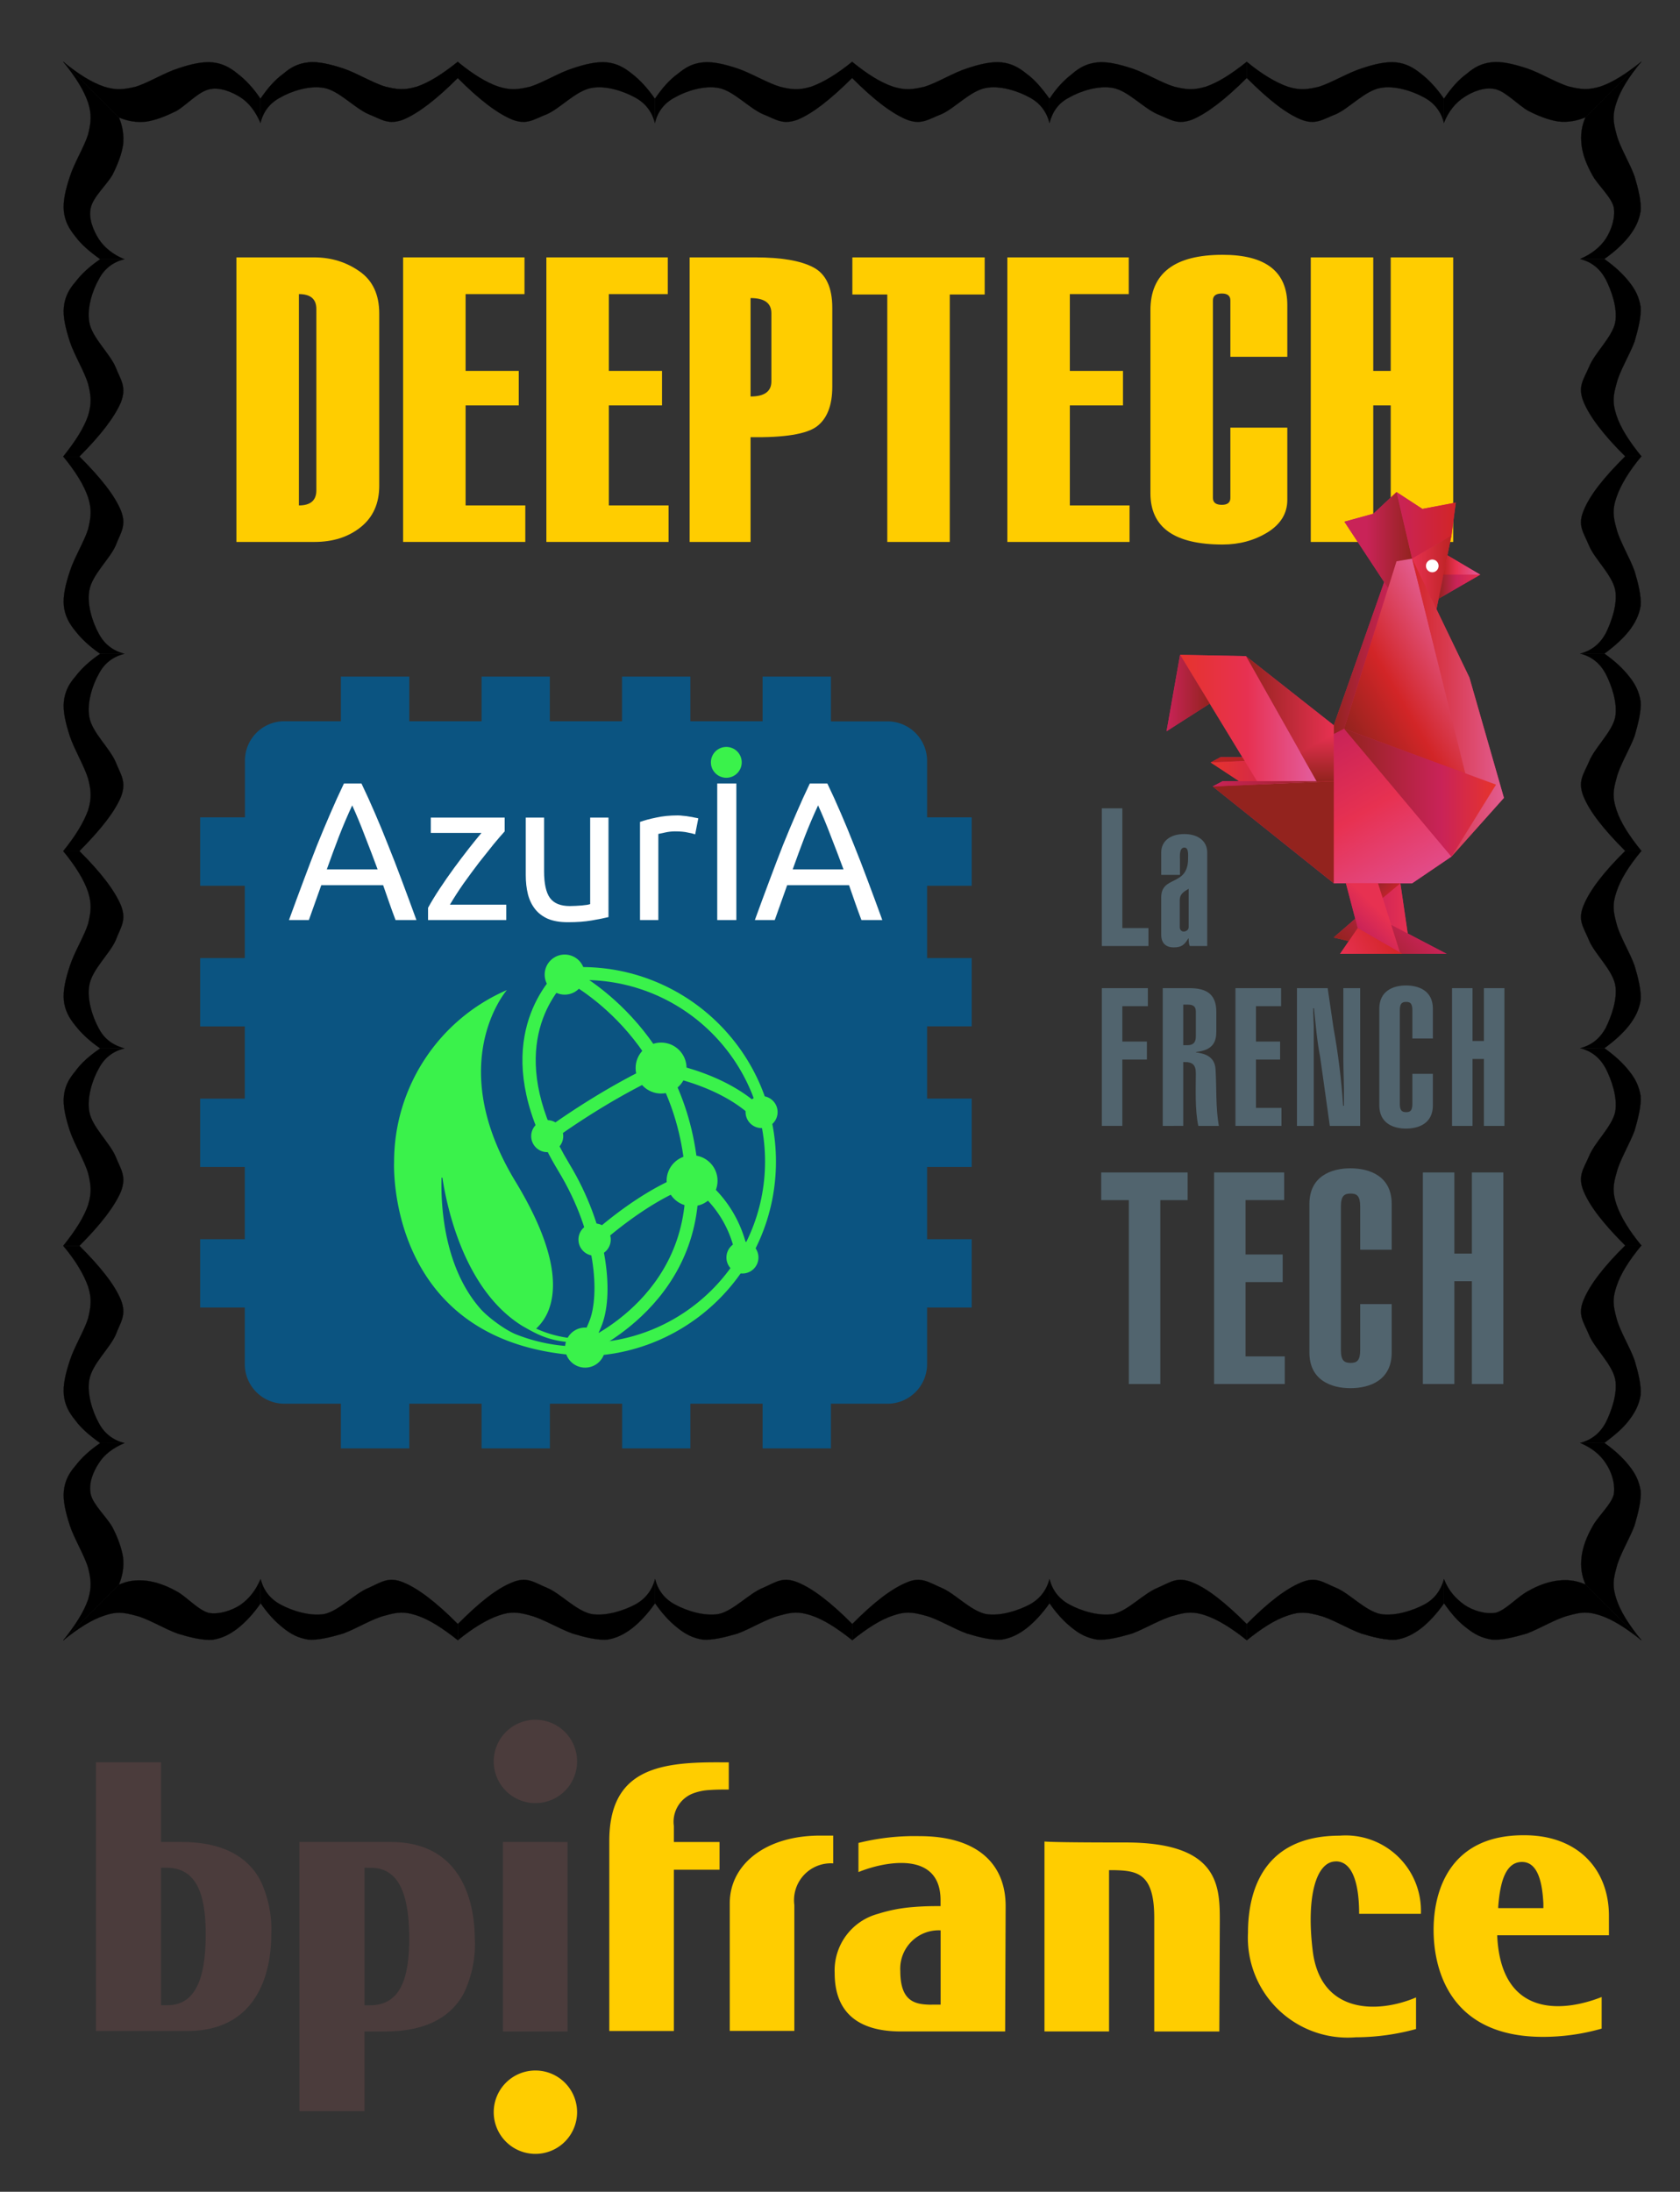 <svg:svg xmlns:i="http://ns.adobe.com/AdobeIllustrator/10.0/" xmlns:inkscape="http://www.inkscape.org/namespaces/inkscape" xmlns:sodipodi="http://sodipodi.sourceforge.net/DTD/sodipodi-0.dtd" xmlns:svg="http://www.w3.org/2000/svg" id="svg868" width="180.288" height="235.142" version="1.1" viewBox="0 0 180.288 235.142" inkscape:version="1.1 (c68e22c387, 2021-05-23)" sodipodi:docname="Logo DEEPTECH+FrenchTECH+AZURIA+BPI.svg"><svg:rect x="0" y="0" width="180.288" height="235.142" fill="#333333" stroke="none"/><sodipodi:namedview id="namedview870" bordercolor="#eeeeee" borderopacity="1" fit-margin-bottom="0" fit-margin-left="0" fit-margin-right="0" fit-margin-top="0" pagecolor="#505050" showgrid="false" inkscape:current-layer="g1870" inkscape:cx="77.778" inkscape:cy="79.58" inkscape:pagecheckerboard="0" inkscape:pageopacity="0" inkscape:pageshadow="0" inkscape:snap-global="false" inkscape:window-height="1003" inkscape:window-maximized="0" inkscape:window-width="1284" inkscape:window-x="52" inkscape:window-y="38" inkscape:zoom="1.665"/><svg:defs id="defs850"><svg:style id="style848">.a{fill:#4b3c3c}.b{fill:#ffcd00}.c{fill:none;stroke:#4b3c3c;stroke-miterlimit:10;stroke-width:1.589px}</svg:style><svg:clipPath id="clipPath76" clipPathUnits="userSpaceOnUse"><svg:path id="path78" d="m 137.129,247.929 7.022,-20.23 9.201,-3.618 -3.489,23.848 z"/></svg:clipPath><svg:linearGradient id="linearGradient84" x1="0" x2="1" y1="0" y2="0" gradientTransform="translate(137.13 236.004) scale(16.223)" gradientUnits="userSpaceOnUse" spreadMethod="pad"><svg:stop id="stop86" offset="0" stop-color="#c92358" stop-opacity="1"/><svg:stop id="stop88" offset="1" stop-color="#e73151" stop-opacity="1"/></svg:linearGradient><svg:clipPath id="clipPath96" clipPathUnits="userSpaceOnUse"><svg:path id="path98" d="m 143.516,376.573 -21.785,-61.879 v -7.568 l 4.346,6.101 20.039,63.99 z"/></svg:clipPath><svg:linearGradient id="linearGradient104" x1="0" x2="1" y1="0" y2="0" gradientTransform="rotate(180 73.058 171.086) scale(24.385)" gradientUnits="userSpaceOnUse" spreadMethod="pad"><svg:stop id="stop106" offset="0" stop-color="#c92358" stop-opacity="1"/><svg:stop id="stop108" offset="1" stop-color="#93231e" stop-opacity="1"/></svg:linearGradient><svg:linearGradient id="linearGradient124" x1="0" x2="1" y1="0" y2="0" gradientTransform="rotate(180 77.405 196.463) scale(28.604)" gradientUnits="userSpaceOnUse" spreadMethod="pad"><svg:stop id="stop126" offset="0" stop-color="#93231e" stop-opacity="1"/><svg:stop id="stop128" offset=".673" stop-color="#c92358" stop-opacity="1"/><svg:stop id="stop130" offset=".673" stop-color="#c92358" stop-opacity="1"/><svg:stop id="stop132" offset="1" stop-color="#c92358" stop-opacity="1"/></svg:linearGradient><svg:linearGradient id="linearGradient148" x1="0" x2="1" y1="0" y2="0" gradientTransform="rotate(180 57.208 150.052) scale(44.721)" gradientUnits="userSpaceOnUse" spreadMethod="pad"><svg:stop id="stop150" offset="0" stop-color="#93231e" stop-opacity="1"/><svg:stop id="stop152" offset="1" stop-color="#bc2222" stop-opacity="1"/></svg:linearGradient><svg:linearGradient id="linearGradient168" x1="0" x2="1" y1="0" y2="0" gradientTransform="rotate(180 60.897 141.5) scale(52.098)" gradientUnits="userSpaceOnUse" spreadMethod="pad"><svg:stop id="stop170" offset="0" stop-color="#93231e" stop-opacity="1"/><svg:stop id="stop172" offset=".356" stop-color="#c92358" stop-opacity="1"/><svg:stop id="stop174" offset=".356" stop-color="#c92358" stop-opacity="1"/><svg:stop id="stop176" offset=".991" stop-color="#e6332d" stop-opacity="1"/><svg:stop id="stop178" offset="1" stop-color="#e6332d" stop-opacity="1"/></svg:linearGradient><svg:linearGradient id="linearGradient194" x1="0" x2="1" y1="0" y2="0" gradientTransform="rotate(-150 134.875 149.868) scale(60.814)" gradientUnits="userSpaceOnUse" spreadMethod="pad"><svg:stop id="stop196" offset="0" stop-color="#e35d90" stop-opacity="1"/><svg:stop id="stop198" offset=".559" stop-color="#d22527" stop-opacity="1"/><svg:stop id="stop200" offset="1" stop-color="#93231e" stop-opacity="1"/></svg:linearGradient><svg:linearGradient id="linearGradient216" x1="0" x2="1" y1="0" y2="0" gradientTransform="rotate(179.981 60.865 158.256) scale(37.111)" gradientUnits="userSpaceOnUse" spreadMethod="pad"><svg:stop id="stop218" offset="0" stop-color="#e73151" stop-opacity="1"/><svg:stop id="stop220" offset="1" stop-color="#93231e" stop-opacity="1"/></svg:linearGradient><svg:linearGradient id="linearGradient236" x1="0" x2="1" y1="0" y2="0" gradientTransform="translate(56.784 316.478) scale(58.514)" gradientUnits="userSpaceOnUse" spreadMethod="pad"><svg:stop id="stop238" offset="0" stop-color="#e6332d" stop-opacity="1"/><svg:stop id="stop240" offset=".484" stop-color="#e73151" stop-opacity="1"/><svg:stop id="stop242" offset=".973" stop-color="#e35d9d" stop-opacity="1"/><svg:stop id="stop244" offset="1" stop-color="#e35d9d" stop-opacity="1"/></svg:linearGradient><svg:linearGradient id="linearGradient260" x1="0" x2="1" y1="0" y2="0" gradientTransform="rotate(180 34.662 164.154) scale(18.248)" gradientUnits="userSpaceOnUse" spreadMethod="pad"><svg:stop id="stop262" offset="0" stop-color="#93231e" stop-opacity="1"/><svg:stop id="stop264" offset="1" stop-color="#c92358" stop-opacity="1"/></svg:linearGradient><svg:linearGradient id="linearGradient280" x1="0" x2="1" y1="0" y2="0" gradientTransform="rotate(45 -187.498 269.023) scale(28.889)" gradientUnits="userSpaceOnUse" spreadMethod="pad"><svg:stop id="stop282" offset="0" stop-color="#93231e" stop-opacity="1"/><svg:stop id="stop284" offset="1" stop-color="#c92358" stop-opacity="1"/></svg:linearGradient><svg:linearGradient id="linearGradient300" x1="0" x2="1" y1="0" y2="0" gradientTransform="rotate(180 86.636 199.572) scale(25.047)" gradientUnits="userSpaceOnUse" spreadMethod="pad"><svg:stop id="stop302" offset="0" stop-color="#d22527" stop-opacity="1"/><svg:stop id="stop304" offset="1" stop-color="#c92358" stop-opacity="1"/><svg:stop id="stop306" offset="1" stop-color="#c92358" stop-opacity="1"/></svg:linearGradient><svg:linearGradient id="linearGradient322" x1="0" x2="1" y1="0" y2="0" gradientTransform="rotate(180 85.722 188.607) scale(16.635)" gradientUnits="userSpaceOnUse" spreadMethod="pad"><svg:stop id="stop324" offset="0" stop-color="#bc2322" stop-opacity="1"/><svg:stop id="stop326" offset="1" stop-color="#e73151" stop-opacity="1"/></svg:linearGradient><svg:linearGradient id="linearGradient342" x1="0" x2="1" y1="0" y2="0" gradientTransform="rotate(179.971 91.759 191.05) scale(15.648)" gradientUnits="userSpaceOnUse" spreadMethod="pad"><svg:stop id="stop344" offset="0" stop-color="#e35d9d" stop-opacity="1"/><svg:stop id="stop346" offset=".641" stop-color="#e73151" stop-opacity="1"/><svg:stop id="stop348" offset=".641" stop-color="#e73151" stop-opacity="1"/><svg:stop id="stop350" offset="1" stop-color="#bc2322" stop-opacity="1"/></svg:linearGradient><svg:linearGradient id="linearGradient366" x1="0" x2="1" y1="0" y2="0" gradientTransform="rotate(180 91.831 186.625) scale(17.641)" gradientUnits="userSpaceOnUse" spreadMethod="pad"><svg:stop id="stop368" offset="0" stop-color="#e73151" stop-opacity="1"/><svg:stop id="stop370" offset=".569" stop-color="#c92358" stop-opacity="1"/><svg:stop id="stop372" offset="1" stop-color="#93231e" stop-opacity="1"/><svg:stop id="stop374" offset="1" stop-color="#93231e" stop-opacity="1"/></svg:linearGradient><svg:linearGradient id="linearGradient390" x1="0" x2="1" y1="0" y2="0" gradientTransform="translate(121.799 269.503) scale(51.229)" gradientUnits="userSpaceOnUse" spreadMethod="pad"><svg:stop id="stop392" offset="0" stop-color="#93231e" stop-opacity="1"/><svg:stop id="stop394" offset=".356" stop-color="#c92358" stop-opacity="1"/><svg:stop id="stop396" offset=".356" stop-color="#c92358" stop-opacity="1"/><svg:stop id="stop398" offset=".991" stop-color="#e6332d" stop-opacity="1"/><svg:stop id="stop400" offset="1" stop-color="#e6332d" stop-opacity="1"/></svg:linearGradient><svg:linearGradient id="linearGradient416" x1="0" x2="1" y1="0" y2="0" gradientTransform="rotate(180 96.808 161.076) scale(38.805)" gradientUnits="userSpaceOnUse" spreadMethod="pad"><svg:stop id="stop418" offset="0" stop-color="#e35d91" stop-opacity="1"/><svg:stop id="stop420" offset="1" stop-color="#d22527" stop-opacity="1"/></svg:linearGradient><svg:linearGradient id="linearGradient436" x1="0" x2="1" y1="0" y2="0" gradientTransform="rotate(90 -88.162 202.916) scale(19.946)" gradientUnits="userSpaceOnUse" spreadMethod="pad"><svg:stop id="stop438" offset="0" stop-color="#93231e" stop-opacity="1"/><svg:stop id="stop440" offset="1" stop-color="#e73151" stop-opacity="1"/></svg:linearGradient><svg:linearGradient id="linearGradient456" x1="0" x2="1" y1="0" y2="0" gradientTransform="rotate(120 4.603 166.52) scale(71.18)" gradientUnits="userSpaceOnUse" spreadMethod="pad"><svg:stop id="stop458" offset="0" stop-color="#e24c89" stop-opacity="1"/><svg:stop id="stop460" offset=".509" stop-color="#e73151" stop-opacity="1"/><svg:stop id="stop462" offset=".509" stop-color="#e73151" stop-opacity="1"/><svg:stop id="stop464" offset="1" stop-color="#c92358" stop-opacity="1"/></svg:linearGradient><svg:linearGradient id="linearGradient480" x1="0" x2="1" y1="0" y2="0" gradientTransform="translate(126.075 286.224) scale(64.199)" gradientUnits="userSpaceOnUse" spreadMethod="pad"><svg:stop id="stop482" offset="0" stop-color="#93231e" stop-opacity="1"/><svg:stop id="stop484" offset=".642" stop-color="#c92358" stop-opacity="1"/><svg:stop id="stop486" offset=".642" stop-color="#c92358" stop-opacity="1"/><svg:stop id="stop488" offset=".991" stop-color="#e6332d" stop-opacity="1"/><svg:stop id="stop490" offset="1" stop-color="#e6332d" stop-opacity="1"/></svg:linearGradient><svg:linearGradient id="linearGradient506" x1="0" x2="1" y1="0" y2="0" gradientTransform="rotate(180 60.865 144.981) scale(51.161)" gradientUnits="userSpaceOnUse" spreadMethod="pad"><svg:stop id="stop508" offset="0" stop-color="#93231e" stop-opacity="1"/><svg:stop id="stop510" offset="1" stop-color="#c92358" stop-opacity="1"/></svg:linearGradient><svg:clipPath id="clipPath518" clipPathUnits="userSpaceOnUse"><svg:path id="path520" d="M 0,430.551 H 223.102 V 0 H 0 Z"/></svg:clipPath><svg:linearGradient id="linearGradient538" x1="0" x2="1" y1="0" y2="0" gradientTransform="rotate(45 -208.445 274.562) scale(19.486)" gradientUnits="userSpaceOnUse" spreadMethod="pad"><svg:stop id="stop540" offset="0" stop-color="#c92358" stop-opacity="1"/><svg:stop id="stop542" offset=".598" stop-color="#e73151" stop-opacity="1"/><svg:stop id="stop544" offset=".598" stop-color="#e73151" stop-opacity="1"/><svg:stop id="stop546" offset="1" stop-color="#e73151" stop-opacity="1"/></svg:linearGradient><svg:linearGradient id="linearGradient562" x1="0" x2="1" y1="0" y2="0" gradientTransform="scale(22.798 -22.798) rotate(-30 -14.823 -15.048)" gradientUnits="userSpaceOnUse" spreadMethod="pad"><svg:stop id="stop564" offset="0" stop-color="#e73151" stop-opacity="1"/><svg:stop id="stop566" offset="1" stop-color="#d22527" stop-opacity="1"/></svg:linearGradient><svg:clipPath id="clipPath574" clipPathUnits="userSpaceOnUse"><svg:path id="path576" d="M 0,430.551 H 223.102 V 0 H 0 Z"/></svg:clipPath><svg:clipPath id="clipPath582" clipPathUnits="userSpaceOnUse"><svg:path id="path584" d="m 140.429,247.93 h 9.435 v -6.197 h -9.435 z"/></svg:clipPath><svg:linearGradient id="linearGradient590" x1="0" x2="1" y1="0" y2="0" gradientTransform="rotate(135 22.584 152.586) scale(6.671)" gradientUnits="userSpaceOnUse" spreadMethod="pad"><svg:stop id="stop592" offset="0" stop-color="#bc2222" stop-opacity="1"/><svg:stop id="stop594" offset=".893" stop-color="#93231e" stop-opacity="1"/><svg:stop id="stop596" offset="1" stop-color="#93231e" stop-opacity="1"/></svg:linearGradient></svg:defs><script/><script/><svg:g id="g9575" transform="translate(-23.445 23.878)"><svg:g id="g1878" transform="translate(-83.454 127.43) scale(1.175)"><svg:path id="path854" stroke-width="1.586" d="m 212.988,41.186 c -1.819,0 -2.706,3.238 -2.129,8.072 0.665,5.855 5.899,5.855 9.448,4.348 v 2.884 a 21.01,21.01 0 0 1 -5.501,0.753 9.113,9.113 0 0 1 -9.848,-9.537 c 0,-3.726 1.331,-8.872 8.383,-8.872 a 6.872,6.872 0 0 1 7.408,7.138 h -5.639 c 0,-2.573 -0.533,-4.791 -2.129,-4.791 m 24.944,6.746 H 227.722 v 0.089 c 0.355,7.23 5.722,7.053 9.537,5.552 v 2.884 a 19.441,19.441 0 0 1 -5.368,0.753 c -8.694,0 -9.981,-6.432 -9.981,-9.759 0,-3.807 1.642,-8.694 8.295,-8.65 4.879,0 7.719,3.106 7.719,7.363 z m -5.988,-2.529 v -0.355 c -0.089,-1.775 -0.444,-3.807 -1.951,-3.807 -1.464,0 -1.996,1.731 -2.173,4.081 v 0.133 h 4.124 z m -49.158,11.312 h -9.541 c -3.504,0 -6.028,-1.42 -6.028,-5.323 a 5.35,5.35 0 0 1 3.948,-5.412 13.996,13.996 0 0 1 3.193,-0.62 c 1.02,-0.089 1.864,-0.089 2.44,-0.089 h 0.089 v -0.533 c 0,-4.081 -4.081,-3.637 -6.345,-2.973 a 11.332,11.332 0 0 0 -1.153,0.4 v -2.662 a 21.191,21.191 0 0 1 5.59,-0.62 c 5.101,0 7.852,2.395 7.852,6.388 z m -5.893,-2.446 v -6.786 h -0.089 a 3.502,3.502 0 0 0 -3.593,3.726 c 0,2.751 1.331,3.014 2.617,3.061 z" class="b"/><svg:path id="path856" stroke-width="1.586" d="m 142.811,39.412 v 17.3 h -5.899 V 39.412 Z" class="a"/><svg:path id="path858" stroke-width="1.586" d="m 167.075,41.365 a 3.366,3.366 0 0 0 -3.548,3.807 v 11.489 h -5.899 V 44.994 c 0,-3.504 3.238,-6.166 8.249,-6.166 h 1.198 z m -9.537,-9.227 v 2.484 c -0.577,0 -1.153,0 -1.731,0.044 a 4.929,4.929 0 0 0 -1.642,0.355 2.773,2.773 0 0 0 -1.642,2.928 v 1.464 h 4.17 v 2.529 h -4.17 V 56.669 H 146.626 V 39.323 c 0,-6.432 4.391,-7.186 9.759,-7.186 z m 44.802,24.574 h -5.944 V 46.331 c 0,-4.081 -1.553,-4.304 -3.726,-4.348 h -0.4 v 14.727 h -5.899 v -17.343 c 0.489,0.044 2.084,0.089 7.408,0.089 8.566,0 8.605,3.993 8.605,7.186 z" class="b"/><svg:path id="path860" stroke-width="1.586" d="m 139.877,35.864 a 3.807,3.807 0 1 1 3.807,-3.807 3.807,3.807 0 0 1 -3.807,3.807" class="a"/><svg:path id="path862" stroke-width="1.586" d="m 139.877,67.89 a 3.807,3.807 0 1 1 3.807,-3.807 3.807,3.807 0 0 1 -3.807,3.807" class="b"/><svg:path id="path864" stroke-width="1.586" d="M 99.74,56.712 V 32.137 h 5.944 v 7.275 h 1.864 c 4.124,0 6.166,1.597 7.186,3.46 a 10.412,10.412 0 0 1 1.02,5.013 c 0,2.751 -0.842,8.783 -7.674,8.783 h -8.339 z m 10.025,-8.872 c 0,-3.771 -0.887,-6.077 -3.593,-6.077 h -0.489 v 12.554 h 0.577 c 2.617,0 3.504,-2.529 3.504,-6.477 m 24.582,0.4 a 10.412,10.412 0 0 1 -1.02,5.013 c -1.02,1.864 -3.061,3.46 -7.186,3.46 h -1.872 v 7.275 h -5.944 V 39.412 h 8.339 c 6.83,0 7.674,6.077 7.674,8.828 M 124.27,41.763 v 12.56 h 0.489 c 2.706,0 3.593,-2.306 3.593,-6.077 0,-3.948 -0.887,-6.477 -3.504,-6.477 z" class="a"/></svg:g><svg:g id="g28074" transform="translate(-1.085 -.437)"><svg:g id="g1870" opacity="1" transform="translate(46.01 49.147) scale(.302)"><svg:path id="path1813" fill="#0b5481" d="M 274.17,74.31 V 50 H 258.31 V 29.91 a 14.06,14.06 0 0 0 -14.06,-14 H 224.14 V 0 H 199.86 V 15.86 H 174.2 V 0 H 149.91 V 15.86 H 124.25 V 0 H 100 V 15.86 H 74.31 V 0 H 50 V 15.86 H 29.91 a 14,14 0 0 0 -14,14.05 V 50 H 0 V 74.31 H 15.86 V 100 H 0 v 24.28 h 15.86 v 25.66 H 0 v 24.26 h 15.86 v 25.66 H 0 v 24.28 h 15.86 v 20.11 a 14.06,14.06 0 0 0 14.05,14.06 H 50 v 15.86 H 74.31 V 258.31 H 100 v 15.86 h 24.28 v -15.86 h 25.66 v 15.86 h 24.26 v -15.86 h 25.66 v 15.86 h 24.28 v -15.86 h 20.11 a 14.07,14.07 0 0 0 14.06,-14.06 v -20.11 h 15.86 V 199.86 H 258.31 V 174.2 h 15.86 v -24.29 h -15.86 v -25.66 h 15.86 V 100 H 258.31 V 74.31 Z"/><svg:g id="g1841" fill="#3af24b" transform="translate(10.949 18.824) scale(.92)"><svg:circle id="circle1815" cx="136.79" cy="238.64" r="7.74"/><svg:ellipse id="ellipse1817" cx="128.9" cy="94.61" rx="7.739" ry="7.74"/><svg:path id="path1819" d="m 135.37,241.91 v -5.06 c 39.029,0.466 70.917,-31.044 70.917,-70.075 0,-39.031 -31.888,-70.541 -70.917,-70.075 v -5.01 c 41.493,0 75.13,33.637 75.13,75.13 0,41.493 -33.637,75.13 -75.13,75.13 z"/><svg:path id="path1821" d="m 133.8,238.23 a 66.62,66.62 0 0 1 -23.44,-4.6 C 106,231.99 99.17,226.84 96.42,223.72 81.14,206.41 81.15,180.39 81.32,173.19 c 0,-0.24 0.36,-0.24 0.36,0 1.25,7.88 7.165,42.286 30.72,57 6.78,3.915 10.988,6.092 21.6,6.62 v -1.59 a 44.22,44.22 0 0 1 -16.12,-3.91 19.43,19.43 0 0 0 4.62,-6.67 c 3.9,-9.43 2.61,-25.06 -12.64,-50.18 -27.32,-45 -4.19,-72.84 -3.28,-73.89 C 80.11,112.047 62.987,138.15 63,167 c 0,0 -3.36,70.46 72.38,74.76 0,-1.563 -1.58,-2.547 -1.58,-3.53 z"/><svg:path id="path1823" d="m 137.29,240.89 -3.72,-3.42 c 1.44,-1.57 3.92,-6.47 5.09,-9.66 3.4,-9.3 3,-32.28 -12.23,-57.39 -26.37,-43.6 -8.59,-68.93 0.27,-77.79 0.894,0.894 2.626,2.636 3.57,3.58 -8,8 -24,31.05 0.49,71.59 14.41,23.84 17.27,49.11 12.64,61.76 -1.16,3.15 -3.9,8.93 -6.11,11.33 z"/><svg:path id="path1825" d="m 136.37,241.53 -1.88,-4.69 c 1.91,-0.77 46.65,-19.35 40.51,-70 -6.21,-51.11 -46.75,-70.42 -47.16,-70.61 L 130,91.69 c 0.43,0.2 43.5,20.6 50,74.59 6.63,54.51 -43.13,75.05 -43.63,75.25 z"/><svg:path id="path1827" d="m 123.69,159 -3,-4 c 0.21,-0.16 21.21,-15.85 44.42,-26.43 0.508,-0.321 0.847,-0.277 1.41,-0.2 1.13,0.17 27.65,4.21 41.74,21.21 l -3.89,3.23 c -11.63,-14 -33.63,-18.56 -37.86,-19.32 -22.46,10.31 -42.61,25.36 -42.82,25.51 z m 71.37,45.25 a 41.93,41.93 0 0 0 -17.34,-28 c -17.41,6.05 -35.36,22.63 -35.55,22.8 l -3.44,-3.7 c 0.8,-0.74 19.71,-18.22 38.54,-24.28 0.876,-0.424 1.15,-0.248 1.95,0.19 0.69,0.38 17.05,9.55 20.79,32.17 z"/><svg:circle id="circle1829" cx="166.13" cy="130.7" r="9.84"/><svg:circle id="circle1831" cx="178.1" cy="174.22" r="9.84"/><svg:circle id="circle1833" cx="204.947" cy="147.697" r="6.187"/><svg:circle id="circle1835" cx="197.55" cy="203.845" r="6.187"/><svg:circle id="circle1837" cx="140.45" cy="196.93" r="6.24"/><svg:circle id="circle1839" cx="122.147" cy="156.989" r="6.187"/></svg:g><svg:circle id="circle1843" cx="186.966" cy="30.466" r="5.48" fill="#3af24b"/><svg:g id="text1845" fill="#fff" aria-label="AzurIA" font-family="Ubuntu" font-size="70"><svg:path id="path1234" fill="#fff" d="m 69.43,86.486 q -1.19,-3.15 -2.24,-6.16 -1.05,-3.08 -2.17,-6.23 H 43.04 l -4.41,12.39 h -7.07 q 2.8,-7.7 5.25,-14.21 2.45,-6.58 4.76,-12.46 2.38,-5.88 4.69,-11.2 2.31,-5.39 4.83,-10.64 h 6.23 q 2.52,5.25 4.83,10.64 2.31,5.32 4.62,11.2 2.38,5.88 4.83,12.46 2.45,6.51 5.25,14.21 z m -6.37,-17.99 q -2.24,-6.09 -4.48,-11.76 -2.17,-5.74 -4.55,-10.99 -2.45,5.25 -4.69,10.99 -2.17,5.67 -4.34,11.76 z" font-family="Ubuntu" font-size="70"/><svg:path id="path1236" fill="#fff" d="m 108.21,54.986 q -1.47,1.61 -3.92,4.55 -2.38,2.94 -5.18,6.51 -2.73,3.57 -5.53,7.49 -2.73,3.92 -4.83,7.49 h 20.02 v 5.46 H 80.98 v -4.34 q 1.68,-3.08 4.13,-6.79 2.45,-3.71 5.11,-7.35 2.73,-3.71 5.25,-6.93 2.59,-3.29 4.48,-5.53 h -17.99 v -5.46 h 26.25 z" font-family="Ubuntu" font-size="70"/><svg:path id="path1238" fill="#fff" d="m 145.1,85.436 q -2.24,0.56 -5.95,1.19 -3.64,0.63 -8.47,0.63 -4.2,0 -7.07,-1.19 -2.87,-1.26 -4.62,-3.5 -1.75,-2.24 -2.52,-5.25 -0.77,-3.08 -0.77,-6.79 v -20.44 h 6.51 v 19.04 q 0,6.65 2.1,9.52 2.1,2.87 7.07,2.87 1.05,0 2.17,-0.07 1.12,-0.07 2.1,-0.14 0.98,-0.14 1.75,-0.21 0.84,-0.14 1.19,-0.28 v -30.73 h 6.51 z" font-family="Ubuntu" font-size="70"/><svg:path id="path1240" fill="#fff" d="m 169.74,49.316 q 0.84,0 1.89,0.14 1.12,0.07 2.17,0.28 1.05,0.14 1.89,0.35 0.91,0.14 1.33,0.28 l -1.12,5.67 q -0.77,-0.28 -2.59,-0.63 -1.75,-0.42 -4.55,-0.42 -1.82,0 -3.64,0.42 -1.75,0.35 -2.31,0.49 v 30.59 h -6.51 v -34.86 q 2.31,-0.84 5.74,-1.54 3.43,-0.77 7.7,-0.77 z" font-family="Ubuntu" font-size="70"/><svg:path id="path1242" fill="#fff" d="m 183.74,37.976 h 6.79 v 48.51 h -6.79 z" font-family="Ubuntu" font-size="70"/><svg:path id="path1244" fill="#fff" d="m 234.98,86.486 q -1.19,-3.15 -2.24,-6.16 -1.05,-3.08 -2.17,-6.23 h -21.98 l -4.41,12.39 h -7.07 q 2.8,-7.7 5.25,-14.21 2.45,-6.58 4.76,-12.46 2.38,-5.88 4.69,-11.2 2.31,-5.39 4.83,-10.64 h 6.23 q 2.52,5.25 4.83,10.64 2.31,5.32 4.62,11.2 2.38,5.88 4.83,12.46 2.45,6.51 5.25,14.21 z m -6.37,-17.99 q -2.24,-6.09 -4.48,-11.76 -2.17,-5.74 -4.55,-10.99 -2.45,5.25 -4.69,10.99 -2.17,5.67 -4.34,11.76 z" font-family="Ubuntu" font-size="70"/></svg:g></svg:g><svg:g id="text3422" fill="#ffcd00" stroke-width=".908" aria-label="DEEPTECH" font-size="43.599" letter-spacing="1.155" style="line-height:1.25"><svg:path style="-inkscape-font-specification:Haettenschweiler" id="path1227" stroke-width=".801" d="M 49.9,34.701 V 4.173 h 8.345 q 2.725,0 4.854,1.49 2.129,1.469 2.129,4.534 v 18.478 q 0,2.853 -2.001,4.449 Q 61.247,34.701 58.288,34.701 Z m 8.579,-5.535 V 9.708 q 0,-1.597 -1.873,-1.597 V 30.784 q 1.873,0 1.873,-1.618 z" font-family="Haettenschweiler"/><svg:path style="-inkscape-font-specification:Haettenschweiler" id="path1229" stroke-width=".801" d="M 80.902,34.701 H 67.788 V 4.173 H 80.816 V 8.112 H 74.494 V 16.35 h 5.705 v 3.704 h -5.705 v 10.729 h 6.408 z" font-family="Haettenschweiler"/><svg:path style="-inkscape-font-specification:Haettenschweiler" id="path1231" stroke-width=".801" d="M 96.277,34.701 H 83.164 V 4.173 H 96.192 V 8.112 H 89.869 V 16.35 h 5.705 v 3.704 h -5.705 v 10.729 h 6.408 z" font-family="Haettenschweiler"/><svg:path style="-inkscape-font-specification:Haettenschweiler" id="path1233" stroke-width=".801" d="M 105.075,23.461 V 34.701 H 98.539 V 4.173 h 7.047 q 4.194,0 6.216,1.064 2.044,1.064 2.044,4.343 v 8.473 q 0,3.002 -1.661,4.258 -1.661,1.235 -7.11,1.15 z m 2.235,-5.982 v -7.323 q 0,-1.618 -2.235,-1.618 V 19.096 q 2.235,0 2.235,-1.618 z" font-family="Haettenschweiler"/><svg:path style="-inkscape-font-specification:Haettenschweiler" id="path1235" stroke-width=".801" d="m 130.201,8.154 h -3.747 V 34.701 h -6.706 V 8.154 h -3.747 V 4.173 h 14.199 z" font-family="Haettenschweiler"/><svg:path style="-inkscape-font-specification:Haettenschweiler" id="path1237" stroke-width=".801" d="M 145.747,34.701 H 132.633 V 4.173 h 13.029 v 3.938 h -6.323 V 16.35 h 5.705 v 3.704 h -5.705 v 10.729 h 6.408 z" font-family="Haettenschweiler"/><svg:path style="-inkscape-font-specification:Haettenschweiler" id="path1239" stroke-width=".801" d="m 162.677,14.839 h -6.11 V 8.793 q 0,-0.745 -0.915,-0.745 -0.958,0 -0.958,0.745 v 21.182 q 0,0.745 0.958,0.745 0.915,0 0.915,-0.745 v -7.536 h 6.11 v 7.749 q 0,2.171 -2.129,3.491 -2.129,1.299 -4.811,1.299 -7.749,0 -7.749,-5.492 V 9.836 q 0,-5.94 7.749,-5.94 6.94,0 6.94,5.407 z" font-family="Haettenschweiler"/><svg:path style="-inkscape-font-specification:Haettenschweiler" id="path1241" stroke-width=".801" d="m 180.479,34.701 h -6.706 V 20.054 h -1.873 V 34.701 h -6.706 V 4.173 h 6.706 V 16.35 h 1.873 V 4.173 h 6.706 z" font-family="Haettenschweiler"/></svg:g><svg:g id="g10" transform="matrix(.254 0 0 -.254 136.745 134.301)" inkscape:label="French-tech"><svg:g id="g12" transform="translate(69.324 323.852)"><svg:path id="path14" fill="#c92358" fill-opacity="1" fill-rule="nonzero" stroke="none" d="m 0,0 -18.248,-11.69 5.706,32.29 27.836,-0.557 37.113,-29.201 21.291,60.479 -16.815,25.505 12.256,3.371 9.763,9.154 10.935,-7.125 14.112,2.67 -1.828,-13.918 -1.716,-8.344 13.932,-8.152 -17.64,-10.165 -0.911,-4.441 13.925,-28.893 14.58,-50.809 -22.17,-24.808 -16.634,-11.288 H 80.54 l 3.097,-21.185 16.426,-8.589 H 55.065 l 3.666,5.392 -6.393,1.477 9.122,7.956 -3.949,15.037 -5.104,-0.088 -51.162,40.918 4.187,2.229 6.946,-0.004 -12.007,7.918 4.181,2.227 h 9.232 z"/></svg:g><svg:g id="g1938"><svg:path id="path18" fill="#51646e" fill-opacity="1" fill-rule="nonzero" stroke="none" d="m 23.733,221.445 v 58.167 h 8.661 V 229.044 H 43.42 v -7.599 z"/><svg:g id="g28" transform="translate(60.413 245.629)"><svg:path id="path30" fill="#51646e" fill-opacity="1" fill-rule="nonzero" stroke="none" d="m 0,0 c -2.205,-1.311 -3.756,-2.286 -3.756,-4.741 v -11.763 c 0.161,-0.978 0.814,-1.635 1.88,-1.553 1.058,0.162 1.876,0.821 1.876,1.88 z M 7.845,-24.184 H 0.49 C 0,-23.206 0,-22.062 0,-20.993 h -0.165 c -1.632,-2.705 -2.859,-3.763 -6.129,-3.763 -3.425,0 -5.308,1.874 -5.308,5.394 v 15.684 c 0,9.478 11.36,4.493 11.36,16.419 0,1.393 0.324,4.66 -1.555,4.66 -2.285,0 -1.877,-3.764 -1.877,-5.392 v -6.13 h -7.928 v 9.396 c 0,4.821 3.759,7.838 9.726,7.838 5.964,0 9.721,-3.017 9.721,-7.838 z"/></svg:g><svg:g id="g32" transform="translate(23.733 145.477)"><svg:path id="path34" fill="#51646e" fill-opacity="1" fill-rule="nonzero" stroke="none" d="M 0,0 V 58.168 H 19.443 V 50.572 H 8.661 V 35.623 H 19.034 V 28.021 H 8.661 V 0 Z"/></svg:g><svg:g id="g36" transform="translate(58.125 179.551)"><svg:path id="path38" fill="#51646e" fill-opacity="1" fill-rule="nonzero" stroke="none" d="m 0,0 h 1.638 c 3.021,0 3.676,1.627 3.676,3.75 v 10.539 c 0,2.209 -1.31,2.859 -3.268,2.859 H 0 Z M -8.657,-34.074 V 24.094 H 2.778 c 6.945,0 11.192,-2.449 11.192,-9.967 V 5.875 c 0,-4.326 -1.227,-7.922 -8.577,-8.742 v -0.162 c 3.84,-0.489 7.924,-1.795 8.25,-7.106 0.493,-7.761 0,-15.927 1.39,-23.939 H 6.376 c -1.472,6.695 -1.062,15.439 -1.062,22.224 0,3.512 -1.31,4.899 -5.314,4.733 v -26.957 z"/></svg:g><svg:g id="g40" transform="translate(80.183 145.477)"><svg:path id="path42" fill="#51646e" fill-opacity="1" fill-rule="nonzero" stroke="none" d="M 0,0 V 58.168 H 19.283 V 50.572 H 8.664 V 35.623 H 18.871 V 28.021 H 8.664 V 7.6 H 19.442 V 0 Z"/></svg:g><svg:g id="g44" transform="translate(119.152 203.645)"><svg:path id="path46" fill="#51646e" fill-opacity="1" fill-rule="nonzero" stroke="none" d="M 0,0 2.452,-16.747 C 4.414,-27.534 5.8,-38.723 6.535,-49.672 h 0.329 v 3.107 c 0.082,5.637 -0.247,11.357 -0.247,16.992 V 0 h 7.108 V -58.168 H 0.898 l -4.081,29.084 c -1.385,7.191 -1.879,13.72 -2.614,20.591 h -0.326 c 0,-2.533 0.161,-5.064 0.242,-7.523 V -58.168 H -12.99 V 0 Z"/></svg:g><svg:g id="g48" transform="translate(154.934 182.405)"><svg:path id="path50" fill="#51646e" fill-opacity="1" fill-rule="nonzero" stroke="none" d="m 0,0 v 11.846 c 0,2.939 -0.897,3.597 -2.609,3.597 -1.801,0 -2.7,-0.658 -2.7,-3.597 v -39.377 c 0,-2.944 0.899,-3.594 2.7,-3.594 1.712,0 2.609,0.65 2.609,3.594 v 12.58 h 8.66 v -13.317 c 0,-7.597 -5.961,-9.802 -11.356,-9.802 -5.308,0 -11.273,2.205 -11.273,9.802 v 40.846 c 0,7.598 5.965,9.806 11.273,9.806 5.395,0 11.356,-2.208 11.356,-9.806 V 0 Z"/></svg:g><svg:g id="g52" transform="translate(171.681 145.477)"><svg:path id="path54" fill="#51646e" fill-opacity="1" fill-rule="nonzero" stroke="none" d="M 0,0 V 58.168 H 8.663 V 35.865 h 4.815 V 58.168 H 22.14 V 0 H 13.478 V 28.27 H 8.663 V 0 Z"/></svg:g><svg:g id="g56" transform="translate(59.982 125.805)"><svg:path id="path58" fill="#51646e" fill-opacity="1" fill-rule="nonzero" stroke="none" d="M 0,0 V -11.672 H -11.545 V -89.354 H -24.85 v 77.682 H -36.519 V 0 Z"/></svg:g><svg:g id="g60" transform="translate(71.15 36.451)"><svg:path id="path62" fill="#51646e" fill-opacity="1" fill-rule="nonzero" stroke="none" d="M 0,0 V 89.354 H 29.615 V 77.682 H 13.299 V 54.713 H 28.988 V 43.047 H 13.299 V 11.67 H 29.868 V 0 Z"/></svg:g><svg:g id="g64" transform="translate(132.89 93.174)"><svg:path id="path66" fill="#51646e" fill-opacity="1" fill-rule="nonzero" stroke="none" d="m 0,0 v 18.197 c 0,4.514 -1.382,5.52 -4.016,5.52 -2.762,0 -4.141,-1.006 -4.141,-5.52 v -60.49 c 0,-4.516 1.379,-5.518 4.141,-5.518 2.634,0 4.016,1.002 4.016,5.518 v 19.328 h 13.303 v -20.461 c 0,-11.666 -9.159,-15.056 -17.446,-15.056 -8.151,0 -17.315,3.39 -17.315,15.056 v 62.754 c 0,11.666 9.164,15.059 17.315,15.059 8.287,0 17.446,-3.393 17.446,-15.059 V 0 Z"/></svg:g><svg:g id="g68" transform="translate(159.363 36.451)"><svg:path id="path70" fill="#51646e" fill-opacity="1" fill-rule="nonzero" stroke="none" d="m 0,0 v 89.354 h 13.308 v -34.26 h 7.405 v 34.26 H 34.014 V 0 H 20.713 V 43.42 H 13.308 V 0 Z"/></svg:g></svg:g><svg:g id="g72"><svg:g id="g74" clip-path="url(#clipPath76)"><svg:g id="g80"><svg:g id="g82"><svg:path id="path90" fill="url(#linearGradient84)" stroke="none" d="m 137.129,247.929 7.022,-20.23 9.201,-3.618 -3.489,23.848 z"/></svg:g></svg:g></svg:g></svg:g><svg:g id="g92"><svg:g id="g94" clip-path="url(#clipPath96)"><svg:g id="g100"><svg:g id="g102"><svg:path id="path110" fill="url(#linearGradient104)" stroke="none" d="m 143.516,376.573 -21.785,-61.879 v -7.568 l 4.346,6.101 20.039,63.99 z"/></svg:g></svg:g></svg:g></svg:g><svg:g id="g112"><svg:g id="g114"><svg:g id="g120"><svg:g id="g122"><svg:path id="path134" fill="url(#linearGradient124)" stroke="none" d="m 138.463,404.049 -12.255,-3.372 18.479,-28.029 10.124,12.439 -6.501,28.115 z"/></svg:g></svg:g></svg:g></svg:g><svg:g id="g136"><svg:g id="g138"><svg:g id="g144"><svg:g id="g146"><svg:path id="path154" fill="url(#linearGradient148)" stroke="none" d="m 69.695,298.99 44.721,1.942 -40.54,0.285 z"/></svg:g></svg:g></svg:g></svg:g><svg:g id="g156"><svg:g id="g158"><svg:g id="g164"><svg:g id="g166"><svg:path id="path180" fill="url(#linearGradient168)" stroke="none" d="m 69.695,298.99 52.097,-34.209 -0.737,36.436 z"/></svg:g></svg:g></svg:g></svg:g><svg:g id="g182"><svg:g id="g184"><svg:g id="g190"><svg:g id="g192"><svg:path id="path202" fill="url(#linearGradient194)" stroke="none" d="m 148.226,383.95 -22.149,-70.723 51.53,-18.956 -22.796,90.816 z"/></svg:g></svg:g></svg:g></svg:g><svg:g id="g204"><svg:g id="g206"><svg:g id="g212"><svg:g id="g214"><svg:path id="path222" fill="url(#linearGradient216)" stroke="none" d="m 115.296,289.618 6.435,-0.489 v 25.565 l -37.112,29.201 z"/></svg:g></svg:g></svg:g></svg:g><svg:g id="g224"><svg:g id="g226"><svg:g id="g232"><svg:g id="g234"><svg:path id="path246" fill="url(#linearGradient236)" stroke="none" d="m 90.848,288.506 24.448,1.112 -30.677,54.277 -27.836,0.557 z"/></svg:g></svg:g></svg:g></svg:g><svg:g id="g248"><svg:g id="g250"><svg:g id="g256"><svg:g id="g258"><svg:path id="path266" fill="url(#linearGradient260)" stroke="none" d="m 51.076,312.161 18.248,11.691 -12.541,20.6 z"/></svg:g></svg:g></svg:g></svg:g><svg:g id="g268"><svg:g id="g270"><svg:g id="g276"><svg:g id="g278"><svg:path id="path286" fill="url(#linearGradient280)" stroke="none" d="m 121.663,225.024 28.2,-6.868 h 19.524 l -23.422,12.248 -15.181,2.576 z"/></svg:g></svg:g></svg:g></svg:g><svg:g id="g288"><svg:g id="g290"><svg:g id="g296"><svg:g id="g298"><svg:path id="path308" fill="url(#linearGradient300)" stroke="none" d="m 154.811,385.087 16.634,9.742 1.827,13.918 -14.111,-2.67 -10.935,7.125 z"/></svg:g></svg:g></svg:g></svg:g><svg:g id="g310"><svg:g id="g312"><svg:g id="g318"><svg:g id="g320"><svg:path id="path328" fill="url(#linearGradient322)" stroke="none" d="m 154.811,385.087 9.459,-25.489 7.175,35.231 z"/></svg:g></svg:g></svg:g></svg:g><svg:g id="g330"><svg:g id="g332"><svg:g id="g338"><svg:g id="g340"><svg:path id="path352" fill="url(#linearGradient342)" stroke="none" d="m 167.869,377.711 15.649,0.623 -13.789,8.152 z"/></svg:g></svg:g></svg:g></svg:g><svg:g id="g354"><svg:g id="g356"><svg:g id="g362"><svg:g id="g364"><svg:path id="path376" fill="url(#linearGradient366)" stroke="none" d="m 168.081,378.334 -2.06,-10.165 17.64,10.165 z"/></svg:g></svg:g></svg:g></svg:g><svg:g id="g378"><svg:g id="g380"><svg:g id="g386"><svg:g id="g388"><svg:path id="path402" fill="url(#linearGradient390)" stroke="none" d="m 70.569,288.848 51.223,-40.919 0.008,43.148 z"/></svg:g></svg:g></svg:g></svg:g><svg:g id="g404"><svg:g id="g406"><svg:g id="g412"><svg:g id="g414"><svg:path id="path422" fill="url(#linearGradient416)" stroke="none" d="m 178.465,289.618 -7.02,-30.4 22.169,24.808 -14.579,50.808 -24.224,50.253 z"/></svg:g></svg:g></svg:g></svg:g><svg:g id="g424"><svg:g id="g426"><svg:g id="g432"><svg:g id="g434"><svg:path id="path442" fill="url(#linearGradient436)" stroke="none" d="m 107.589,303.255 6.885,-12.178 h 7.445 l -0.256,19.946 z"/></svg:g></svg:g></svg:g></svg:g><svg:g id="g444"><svg:g id="g446"><svg:g id="g452"><svg:g id="g454"><svg:path id="path466" fill="url(#linearGradient456)" stroke="none" d="m 121.731,311.023 v -63.094 h 33.08 l 16.634,11.289 -45.368,54.009 z"/></svg:g></svg:g></svg:g></svg:g><svg:g id="g468"><svg:g id="g470"><svg:g id="g476"><svg:g id="g478"><svg:path id="path492" fill="url(#linearGradient480)" stroke="none" d="m 171.445,259.218 18.831,30.4 -64.199,23.609 z"/></svg:g></svg:g></svg:g></svg:g><svg:g id="g494"><svg:g id="g496"><svg:g id="g502"><svg:g id="g504"><svg:path id="path512" fill="url(#linearGradient506)" stroke="none" d="m 74.757,291.077 -4.188,-2.229 51.162,2.229 z"/></svg:g></svg:g></svg:g></svg:g><svg:g id="g514"><svg:g id="g516" clip-path="url(#clipPath518)"><svg:g id="g522" transform="translate(160.666 382.002)"><svg:path id="path524" fill="#fff" fill-opacity="1" fill-rule="nonzero" stroke="none" d="m 0,0 c 0,-1.491 1.199,-2.698 2.68,-2.698 1.473,0 2.661,1.207 2.661,2.698 0,1.49 -1.188,2.698 -2.661,2.698 C 1.199,2.698 0,1.49 0,0"/></svg:g></svg:g></svg:g><svg:g id="g526"><svg:g id="g528"><svg:g id="g534"><svg:g id="g536"><svg:path id="path548" fill="url(#linearGradient538)" stroke="none" d="m 126.835,248.018 5.004,-18.968 5.29,-3.476 12.734,-7.437 -9.434,29.881 z"/></svg:g></svg:g></svg:g></svg:g><svg:g id="g550"><svg:g id="g552"><svg:g id="g558"><svg:g id="g560"><svg:path id="path568" fill="url(#linearGradient562)" stroke="none" d="m 124.389,218.156 h 26.324 l -18.874,10.894 z"/></svg:g></svg:g></svg:g></svg:g><svg:g id="g570"><svg:g id="g572" clip-path="url(#clipPath574)"><svg:g id="g578"><svg:g id="g580"/><svg:g id="g598"><svg:g id="g600" clip-path="url(#clipPath582)" opacity=".8"><svg:g id="g602"><svg:g id="g604"><svg:g id="g606"><svg:g id="g608"><svg:path id="path610" fill="url(#linearGradient590)" stroke="none" d="m 149.864,247.93 h -9.435 l 1.964,-6.197 z"/></svg:g></svg:g></svg:g></svg:g></svg:g></svg:g></svg:g></svg:g></svg:g></svg:g></svg:g><svg:g id="g27200" transform="matrix(.473 0 0 .473 -54.47 -17.274)"><svg:path id="path27102" fill-rule="evenodd" stroke="#000" stroke-miterlimit="10" stroke-width=".036" d="m 223.82,13.911 c -1.116,-2.592 -2.628,-4.572 -4.536,-5.796 -1.98,-1.26 -4.788,-2.412 -7.164,-1.8 -2.412,0.576 -5.04,3.492 -7.308,4.86 -2.484,1.224 -4.644,2.088 -6.876,2.448 -2.268,0.252 -4.212,-0.108 -6.228,-0.936 l -12.636,-12.636 c 3.492,2.844 6.444,4.68 9.288,5.652 2.736,0.828 4.284,0.684 7.164,0 2.808,-0.864 6.516,-3.168 9.576,-4.14 2.88,-0.972 5.652,-1.62 7.92,-1.368 2.196,0.252 3.852,1.116 5.652,2.592 1.764,1.368 3.528,3.204 5.148,5.652 z" clip-rule="evenodd" i:knockout="Off"/><svg:path id="path27104" fill="none" stroke="#000" stroke-miterlimit="10" stroke-width=".036" d="m 268.603,0.051 c -3.564,2.844 -6.48,4.68 -9.288,5.652 -2.844,0.828 -4.356,0.684 -7.164,0 -2.88,-0.792 -6.624,-3.132 -9.576,-4.104 -2.988,-0.972 -5.724,-1.62 -7.92,-1.404 -2.268,0.252 -3.96,1.116 -5.652,2.592 -1.908,1.368 -3.492,3.204 -5.184,5.652" i:knockout="Off"/><svg:path id="path27106" fill-rule="evenodd" stroke="#000" stroke-miterlimit="10" stroke-width=".036" d="m 192.931,44.834 c -2.592,-1.044 -4.572,-2.7 -5.796,-4.572 -1.26,-1.98 -2.412,-4.788 -1.8,-7.164 0.576,-2.412 3.492,-5.04 4.86,-7.308 1.224,-2.412 2.088,-4.644 2.448,-6.84 0.252,-2.232 -0.108,-4.32 -0.936,-6.264 l -12.635,-12.635 c 2.844,3.492 4.68,6.444 5.652,9.288 0.828,2.736 0.684,4.284 0,7.164 -0.864,2.808 -3.168,6.516 -4.14,9.576 -0.972,2.88 -1.62,5.652 -1.368,7.92 0.252,2.196 1.116,3.852 2.592,5.652 1.368,1.872 3.204,3.42 5.652,5.184 1.8,-10e-4 3.636,-10e-4 5.471,-10e-4 z" clip-rule="evenodd" i:knockout="Off"/><svg:path id="path27108" fill-rule="evenodd" stroke="#000" stroke-miterlimit="10" stroke-width=".036" d="m 223.82,13.911 c 0.648,-2.556 2.124,-4.536 4.572,-5.796 2.376,-1.368 6.516,-2.772 9.9,-2.124 3.384,0.648 6.876,4.572 10.044,5.94 2.988,1.188 4.464,2.52 7.92,1.224 3.384,-1.439 7.452,-4.536 12.348,-9.432 V 0.051 c -3.564,2.844 -6.48,4.68 -9.288,5.652 -2.844,0.828 -4.356,0.684 -7.164,0 -2.88,-0.864 -6.624,-3.168 -9.576,-4.14 -2.988,-0.972 -5.724,-1.62 -7.92,-1.368 -2.268,0.252 -3.96,1.116 -5.652,2.592 -1.908,1.368 -3.492,3.204 -5.184,5.652 z" clip-rule="evenodd" i:knockout="Off"/><svg:path id="path27116" fill-rule="evenodd" stroke="#000" stroke-miterlimit="10" stroke-width=".036" d="m 192.931,44.834 c -2.556,0.648 -4.536,2.124 -5.796,4.572 -1.368,2.412 -2.772,6.444 -2.124,9.864 0.648,3.384 4.572,6.876 5.94,10.044 1.188,2.988 2.52,4.464 1.224,7.92 -1.44,3.384 -4.536,7.452 -9.432,12.348 h -3.671 c 2.844,-3.564 4.68,-6.48 5.652,-9.288 0.828,-2.844 0.684,-4.356 0,-7.164 -0.864,-2.88 -3.168,-6.624 -4.14,-9.576 -0.972,-2.988 -1.62,-5.724 -1.368,-7.92 0.252,-2.232 1.116,-3.924 2.592,-5.616 1.368,-1.8 3.204,-3.528 5.652,-5.184 z" clip-rule="evenodd" i:knockout="Off"/><svg:path id="path27118" fill-rule="evenodd" stroke="#000" stroke-miterlimit="10" stroke-width=".036" d="m 192.931,134.33 c -2.556,-0.684 -4.536,-2.16 -5.796,-4.572 -1.368,-2.448 -2.772,-6.624 -2.124,-9.9 0.648,-3.492 4.572,-6.984 5.94,-10.044 1.188,-3.096 2.52,-4.536 1.224,-7.92 -1.44,-3.492 -4.536,-7.416 -9.432,-12.312 h -3.671 c 2.844,3.492 4.68,6.444 5.652,9.288 0.828,2.736 0.684,4.284 0,7.164 -0.864,2.808 -3.168,6.516 -4.14,9.576 -0.972,2.88 -1.62,5.652 -1.368,7.92 0.252,2.124 1.116,3.816 2.592,5.616 1.368,1.764 3.204,3.492 5.652,5.184 1.8,-0.01 3.636,-0.01 5.471,-0.01 z" clip-rule="evenodd" i:knockout="Off"/><svg:path id="path27120" fill-rule="evenodd" stroke="#000" stroke-miterlimit="10" stroke-width=".036" d="m 192.931,223.83 c -2.556,-0.72 -4.536,-2.088 -5.796,-4.535 -1.368,-2.448 -2.772,-6.624 -2.124,-9.9 0.648,-3.492 4.572,-6.984 5.94,-10.044 1.188,-3.096 2.52,-4.536 1.224,-7.92 -1.44,-3.42 -4.536,-7.488 -9.432,-12.349 h -3.671 c 2.844,3.492 4.68,6.444 5.652,9.288 0.828,2.736 0.684,4.284 0,7.164 -0.864,2.809 -3.168,6.517 -4.14,9.576 -0.972,2.88 -1.62,5.652 -1.368,7.92 0.252,2.124 1.116,3.816 2.592,5.616 1.368,1.764 3.204,3.492 5.652,5.184 1.8,-0.01 3.636,-0.01 5.471,-0.01 z" clip-rule="evenodd" i:knockout="Off"/><svg:path id="path27122" fill-rule="evenodd" stroke="#000" stroke-miterlimit="10" stroke-width=".036" d="m 192.931,134.33 c -2.556,0.648 -4.536,2.124 -5.796,4.572 -1.368,2.376 -2.772,6.516 -2.124,9.9 0.648,3.384 4.572,6.876 5.94,10.044 1.188,2.988 2.52,4.464 1.224,7.92 -1.44,3.42 -4.536,7.38 -9.432,12.312 h -3.671 c 2.844,-3.492 4.68,-6.587 5.652,-9.288 0.828,-2.736 0.684,-4.464 0,-7.128 -0.864,-2.844 -3.168,-6.696 -4.14,-9.612 -0.972,-2.988 -1.62,-5.724 -1.368,-7.92 0.252,-2.232 1.116,-3.924 2.592,-5.616 1.368,-1.8 3.204,-3.528 5.652,-5.184 1.8,0.01 3.636,0.01 5.471,0.01 z" clip-rule="evenodd" i:knockout="Off"/><svg:path id="path27124" fill-rule="evenodd" stroke="#000" stroke-miterlimit="10" stroke-width=".036" d="m 192.931,223.83 c -2.556,0.648 -4.536,2.124 -5.796,4.572 -1.368,2.376 -2.772,6.517 -2.124,9.9 0.648,3.383 4.572,6.876 5.94,10.044 1.188,2.987 2.52,4.464 1.224,7.92 -1.44,3.384 -4.536,7.452 -9.432,12.348 h -3.671 c 2.844,-3.563 4.68,-6.479 5.652,-9.288 0.828,-2.844 0.684,-4.355 0,-7.164 -0.864,-2.951 -3.168,-6.659 -4.14,-9.611 -0.972,-2.916 -1.62,-5.725 -1.368,-7.885 0.252,-2.34 1.116,-3.852 2.592,-5.651 1.368,-1.908 3.204,-3.492 5.652,-5.185 1.8,0.01 3.636,0.01 5.471,0.01 z" clip-rule="evenodd" i:knockout="Off"/><svg:path id="path27126" fill-rule="evenodd" stroke="#000" stroke-miterlimit="10" stroke-width=".036" d="m 192.931,313.36 c -2.556,-0.684 -4.536,-2.16 -5.796,-4.572 -1.368,-2.447 -2.772,-6.624 -2.124,-9.899 0.648,-3.492 4.572,-6.984 5.94,-10.044 1.188,-3.097 2.52,-4.536 1.224,-7.92 -1.44,-3.492 -4.536,-7.416 -9.432,-12.313 h -3.671 c 2.844,3.384 4.68,6.517 5.652,9.252 0.828,2.736 0.684,4.284 0,7.164 -0.864,2.809 -3.168,6.517 -4.14,9.576 -0.972,2.88 -1.62,5.652 -1.368,7.92 0.252,2.196 1.116,3.853 2.592,5.652 1.368,1.872 3.204,3.42 5.652,5.184 z" clip-rule="evenodd" i:knockout="Off"/><svg:path id="path27130" fill-rule="evenodd" stroke="#000" stroke-miterlimit="10" stroke-width=".036" d="m 313.31,13.911 c -0.684,-2.556 -2.16,-4.536 -4.572,-5.796 -2.484,-1.368 -6.553,-2.772 -9.863,-2.124 -3.492,0.648 -6.984,4.572 -10.045,5.94 -3.096,1.188 -4.535,2.52 -7.92,1.224 -3.42,-1.439 -7.488,-4.536 -12.348,-9.432 V 0.051 c 3.492,2.844 6.443,4.68 9.287,5.652 2.736,0.828 4.285,0.684 7.164,0 2.809,-0.864 6.518,-3.168 9.576,-4.14 2.881,-0.972 5.652,-1.62 7.92,-1.368 2.125,0.252 3.816,1.116 5.617,2.592 1.764,1.368 3.492,3.204 5.184,5.652 -0.01,1.8 -0.01,3.636 -0.01,5.472 z" clip-rule="evenodd" i:knockout="Off"/><svg:path id="path27132" fill-rule="evenodd" stroke="#000" stroke-miterlimit="10" stroke-width=".036" d="m 402.84,13.911 c -0.684,-2.556 -2.16,-4.536 -4.572,-5.796 -2.447,-1.368 -6.623,-2.772 -9.898,-2.124 -3.492,0.648 -6.984,4.572 -10.045,5.94 -3.096,1.188 -4.535,2.52 -7.92,1.224 -3.42,-1.439 -7.488,-4.536 -12.348,-9.432 V 0.051 c 3.492,2.844 6.443,4.68 9.287,5.652 2.736,0.828 4.285,0.684 7.164,0 2.809,-0.864 6.518,-3.168 9.576,-4.14 2.881,-0.972 5.652,-1.62 7.92,-1.368 2.197,0.252 3.854,1.116 5.652,2.592 1.873,1.368 3.42,3.204 5.184,5.652 0.01,1.8 0.01,3.636 0.01,5.472 z" clip-rule="evenodd" i:knockout="Off"/><svg:path id="path27134" fill-rule="evenodd" stroke="#000" stroke-miterlimit="10" stroke-width=".036" d="m 313.31,13.911 c 0.648,-2.556 2.123,-4.536 4.572,-5.796 2.375,-1.368 6.516,-2.772 9.9,-2.124 3.383,0.648 6.875,4.572 10.043,5.94 2.988,1.188 4.465,2.52 7.92,1.224 3.42,-1.439 7.381,-4.536 12.313,-9.432 V 0.051 c -3.492,2.844 -6.588,4.68 -9.289,5.652 -2.734,0.828 -4.463,0.684 -7.127,0 -2.844,-0.864 -6.695,-3.168 -9.611,-4.14 -2.916,-0.972 -5.725,-1.62 -7.885,-1.368 -2.34,0.252 -3.852,1.116 -5.652,2.592 -1.908,1.368 -3.492,3.204 -5.184,5.652 z" clip-rule="evenodd" i:knockout="Off"/><svg:path id="path27136" fill-rule="evenodd" stroke="#000" stroke-miterlimit="10" stroke-width=".036" d="m 402.84,13.911 c 0.686,-2.556 2.018,-4.536 4.537,-5.796 2.375,-1.368 6.516,-2.772 9.9,-2.124 3.383,0.648 6.875,4.572 10.043,5.94 2.988,1.188 4.465,2.52 7.92,1.224 3.385,-1.439 7.453,-4.536 12.348,-9.432 V 0.051 c -3.563,2.844 -6.479,4.68 -9.287,5.652 -2.844,0.828 -4.355,0.684 -7.164,0 -2.881,-0.864 -6.625,-3.168 -9.576,-4.14 -2.988,-0.972 -5.725,-1.62 -7.92,-1.368 -2.268,0.252 -3.961,1.116 -5.652,2.592 -1.799,1.368 -3.564,3.204 -5.148,5.652 v 5.472 z" clip-rule="evenodd" i:knockout="Off"/><svg:path id="path27138" fill-rule="evenodd" stroke="#000" stroke-miterlimit="10" stroke-width=".036" d="m 492.34,13.911 c -0.684,-2.556 -2.16,-4.536 -4.572,-5.796 -2.447,-1.368 -6.623,-2.772 -9.898,-2.124 -3.492,0.648 -6.984,4.572 -10.045,5.94 -3.096,1.188 -4.535,2.52 -7.92,1.224 -3.492,-1.439 -7.416,-4.536 -12.313,-9.432 V 0.051 c 3.457,2.844 6.553,4.68 9.289,5.652 2.627,0.828 4.355,0.684 7.127,0 2.736,-0.864 6.588,-3.168 9.613,-4.14 2.879,-0.972 5.65,-1.62 7.92,-1.368 2.123,0.252 3.814,1.116 5.615,2.592 1.764,1.368 3.492,3.204 5.184,5.652 z" clip-rule="evenodd" i:knockout="Off"/><svg:path id="path27140" fill-rule="evenodd" stroke="#000" stroke-miterlimit="10" stroke-width=".036" d="m 192.931,313.36 c -2.592,1.116 -4.572,2.592 -5.796,4.572 -1.26,1.908 -2.412,4.608 -1.8,7.128 0.576,2.304 3.492,4.968 4.86,7.308 1.224,2.341 2.088,4.681 2.448,6.876 0.252,2.232 -0.108,4.177 -0.936,6.229 l -12.635,12.63 c 2.844,-3.563 4.68,-6.479 5.652,-9.288 0.828,-2.844 0.684,-4.355 0,-7.164 -0.864,-2.88 -3.168,-6.624 -4.14,-9.576 -0.972,-2.987 -1.62,-5.724 -1.368,-7.92 0.252,-2.231 1.116,-3.924 2.592,-5.615 1.368,-1.801 3.204,-3.528 5.652,-5.185 h 5.471 z" clip-rule="evenodd" i:knockout="Off"/><svg:path id="path27142" fill-rule="evenodd" stroke="#000" stroke-miterlimit="10" stroke-width=".036" d="m 223.82,344.25 c -1.116,2.629 -2.628,4.429 -4.536,5.797 -1.98,1.296 -4.788,2.231 -7.164,1.836 -2.412,-0.612 -5.04,-3.672 -7.308,-4.896 -2.484,-1.368 -4.644,-2.124 -6.876,-2.412 -2.268,-0.252 -4.212,0 -6.228,0.9 l -12.636,12.63 c 3.492,-2.808 6.444,-4.68 9.288,-5.616 2.736,-0.936 4.284,-0.792 7.164,0 2.808,0.685 6.516,3.024 9.576,4.104 2.88,0.864 5.652,1.548 7.92,1.368 2.196,-0.36 3.852,-1.225 5.652,-2.593 1.764,-1.403 3.528,-3.275 5.148,-5.615 v -5.51 z" clip-rule="evenodd" i:knockout="Off"/><svg:path id="path27144" fill-rule="evenodd" stroke="#000" stroke-miterlimit="10" stroke-width=".036" d="m 492.34,344.21 c 1.008,2.628 2.664,4.428 4.572,5.796 1.873,1.296 4.717,2.231 7.164,1.836 2.305,-0.612 4.969,-3.672 7.309,-4.896 2.375,-1.368 4.607,-2.124 6.84,-2.412 2.232,-0.252 4.176,0 6.229,0.9 l 12.672,12.636 c -3.564,-2.808 -6.48,-4.68 -9.289,-5.615 -2.844,-0.937 -4.355,-0.793 -7.164,0 -2.879,0.684 -6.623,3.023 -9.576,4.104 -2.986,0.864 -5.723,1.548 -7.92,1.368 -2.268,-0.36 -3.959,-1.225 -5.65,-2.592 -1.908,-1.404 -3.492,-3.24 -5.186,-5.652 0.01,-1.81 0.01,-3.64 0.01,-5.48 z" clip-rule="evenodd" i:knockout="Off"/><svg:path id="path27146" fill="none" stroke="#000" stroke-miterlimit="10" stroke-width=".036" d="m 447.59,358.07 c 3.492,-2.808 6.445,-4.68 9.289,-5.615 2.736,-0.937 4.283,-0.793 7.164,0 2.807,0.684 6.516,3.023 9.576,4.104 2.879,0.864 5.65,1.548 7.92,1.368 2.195,-0.36 3.852,-1.225 5.652,-2.592 1.764,-1.404 3.527,-3.24 5.146,-5.652" i:knockout="Off"/><svg:path id="path27148" fill-rule="evenodd" stroke="#000" stroke-miterlimit="10" stroke-width=".036" d="m 523.26,313.32 c 2.592,1.116 4.465,2.592 5.762,4.572 1.295,1.908 2.23,4.608 1.836,7.128 -0.576,2.304 -3.637,4.968 -4.861,7.308 -1.332,2.341 -2.195,4.681 -2.447,6.877 -0.252,2.231 0,4.176 0.9,6.228 l 12.672,12.636 c -2.881,-3.563 -4.717,-6.479 -5.652,-9.288 -0.936,-2.844 -0.793,-4.355 0,-7.164 0.684,-2.88 3.023,-6.624 4.104,-9.575 0.863,-2.988 1.549,-5.725 1.369,-7.92 -0.361,-2.232 -1.225,-3.925 -2.594,-5.616 -1.402,-1.8 -3.275,-3.528 -5.615,-5.185 -1.81,-0.02 -3.64,-0.02 -5.48,-0.02 z" clip-rule="evenodd" i:knockout="Off"/><svg:path id="path27150" fill-rule="evenodd" stroke="#000" stroke-miterlimit="10" stroke-width=".036" d="m 492.34,344.21 c -0.719,2.52 -2.088,4.5 -4.535,5.796 -2.449,1.296 -6.625,2.7 -9.9,2.124 -3.492,-0.756 -6.984,-4.681 -10.043,-5.94 -3.098,-1.296 -4.537,-2.628 -7.922,-1.224 -3.42,1.403 -7.486,4.5 -12.348,9.432 v 3.672 c 3.492,-2.808 6.445,-4.68 9.289,-5.615 2.736,-0.937 4.283,-0.793 7.164,0 2.807,0.684 6.516,3.023 9.576,4.104 2.879,0.864 5.65,1.548 7.92,1.368 2.123,-0.36 3.814,-1.225 5.615,-2.592 1.764,-1.404 3.492,-3.24 5.184,-5.652 v -5.48 z" clip-rule="evenodd" i:knockout="Off"/><svg:path id="path27152" fill-rule="evenodd" stroke="#000" stroke-miterlimit="10" stroke-width=".036" d="m 402.84,344.21 c 0.648,2.52 2.125,4.5 4.572,5.796 2.377,1.296 6.516,2.7 9.9,2.124 3.385,-0.756 6.877,-4.681 10.045,-5.94 2.986,-1.296 4.463,-2.628 7.92,-1.224 3.42,1.403 7.379,4.5 12.311,9.432 v 3.672 c -3.492,-2.808 -6.588,-4.68 -9.287,-5.615 -2.736,-0.937 -4.465,-0.793 -7.129,0 -2.844,0.684 -6.695,3.023 -9.611,4.104 -2.988,0.864 -5.725,1.548 -7.92,1.368 -2.232,-0.36 -3.924,-1.225 -5.615,-2.592 -1.801,-1.404 -3.529,-3.24 -5.186,-5.652 0.01,-1.81 0.01,-3.64 0.01,-5.48 z" clip-rule="evenodd" i:knockout="Off"/><svg:path id="path27154" fill-rule="evenodd" stroke="#000" stroke-miterlimit="10" stroke-width=".036" d="m 313.35,344.21 c 0.648,2.52 2.125,4.5 4.572,5.796 2.412,1.296 6.445,2.7 9.865,2.124 3.383,-0.756 6.875,-4.681 10.043,-5.94 2.988,-1.296 4.465,-2.628 7.92,-1.224 3.385,1.403 7.453,4.5 12.348,9.432 v 3.672 c -3.563,-2.808 -6.479,-4.68 -9.287,-5.615 -2.844,-0.937 -4.355,-0.793 -7.164,0 -2.881,0.684 -6.625,3.023 -9.576,4.104 -2.988,0.864 -5.725,1.548 -7.92,1.368 -2.232,-0.36 -3.924,-1.225 -5.615,-2.592 -1.801,-1.404 -3.529,-3.24 -5.186,-5.652 0.02,-1.81 0.02,-3.64 0.02,-5.48 z" clip-rule="evenodd" i:knockout="Off"/><svg:path id="path27156" fill-rule="evenodd" stroke="#000" stroke-miterlimit="10" stroke-width=".036" d="m 402.84,344.21 c -0.684,2.52 -2.16,4.5 -4.572,5.796 -2.447,1.296 -6.623,2.7 -9.898,2.124 -3.492,-0.756 -6.984,-4.681 -10.045,-5.94 -2.988,-1.296 -4.645,-2.628 -7.883,-1.224 -3.42,1.403 -7.488,4.5 -12.35,9.432 v 3.672 c 3.492,-2.808 6.445,-4.68 9.289,-5.615 2.736,-0.937 4.283,-0.793 7.164,0 2.809,0.684 6.516,3.023 9.576,4.104 2.879,0.864 5.652,1.548 7.92,1.368 2.123,-0.36 3.816,-1.225 5.615,-2.592 1.764,-1.404 3.492,-3.24 5.184,-5.652 v -5.48 z" clip-rule="evenodd" i:knockout="Off"/><svg:path id="path27158" fill-rule="evenodd" stroke="#000" stroke-miterlimit="10" stroke-width=".036" d="m 523.26,313.32 c 2.557,-0.684 4.43,-2.16 5.762,-4.571 1.223,-2.448 2.771,-6.624 2.158,-9.9 -0.756,-3.492 -4.68,-6.984 -5.939,-10.044 -1.295,-3.096 -2.627,-4.536 -1.225,-7.92 1.404,-3.42 4.5,-7.488 9.434,-12.348 h 3.672 c -2.881,3.491 -4.717,6.443 -5.652,9.287 -0.936,2.736 -0.793,4.284 0,7.164 0.684,2.809 3.023,6.517 4.104,9.576 0.863,2.88 1.549,5.652 1.369,7.92 -0.361,2.196 -1.225,3.853 -2.594,5.652 -1.402,1.872 -3.275,3.42 -5.615,5.184 h -5.48 z" clip-rule="evenodd" i:knockout="Off"/><svg:path id="path27160" fill-rule="evenodd" stroke="#000" stroke-miterlimit="10" stroke-width=".036" d="m 523.26,223.79 c 2.557,0.647 4.43,2.124 5.762,4.571 1.223,2.376 2.771,6.517 2.158,9.9 -0.756,3.384 -4.68,6.876 -5.939,10.044 -1.295,2.988 -2.627,4.464 -1.225,7.92 1.404,3.42 4.5,7.38 9.434,12.313 h 3.672 c -2.881,-3.492 -4.717,-6.589 -5.652,-9.288 -0.936,-2.736 -0.793,-4.465 0,-7.128 0.684,-2.845 3.023,-6.696 4.104,-9.612 0.863,-2.988 1.549,-5.725 1.369,-7.92 -0.361,-2.232 -1.225,-3.924 -2.594,-5.616 -1.402,-1.8 -3.275,-3.528 -5.615,-5.184 -1.81,0.01 -3.64,0.01 -5.48,0.01 z" clip-rule="evenodd" i:knockout="Off"/><svg:path id="path27162" fill-rule="evenodd" stroke="#000" stroke-miterlimit="10" stroke-width=".036" d="m 523.26,134.29 c 2.557,0.648 4.43,2.124 5.762,4.572 1.223,2.376 2.771,6.516 2.158,9.9 -0.756,3.384 -4.68,6.876 -5.939,10.044 -1.295,2.988 -2.627,4.464 -1.225,7.92 1.404,3.42 4.5,7.38 9.434,12.313 h 3.672 c -2.881,-3.564 -4.717,-6.48 -5.652,-9.289 -0.936,-2.844 -0.793,-4.356 0,-7.164 0.684,-2.88 3.023,-6.624 4.104,-9.576 0.863,-2.988 1.549,-5.724 1.369,-7.92 -0.361,-2.232 -1.225,-3.924 -2.594,-5.616 -1.402,-1.8 -3.275,-3.528 -5.615,-5.184 -1.81,0.01 -3.64,0.01 -5.48,0.01 z" clip-rule="evenodd" i:knockout="Off"/><svg:path id="path27164" fill-rule="evenodd" stroke="#000" stroke-miterlimit="10" stroke-width=".036" d="m 523.26,223.79 c 2.557,-0.685 4.43,-2.16 5.762,-4.572 1.223,-2.484 2.771,-6.552 2.158,-9.864 -0.756,-3.492 -4.68,-6.984 -5.939,-10.044 -1.295,-3.096 -2.627,-4.536 -1.225,-7.92 1.404,-3.42 4.5,-7.488 9.434,-12.348 h 3.672 c -2.881,3.491 -4.717,6.443 -5.652,9.287 -0.936,2.736 -0.793,4.284 0,7.164 0.684,2.809 3.023,6.517 4.104,9.576 0.863,2.88 1.549,5.652 1.369,7.92 -0.361,2.124 -1.225,3.816 -2.594,5.616 -1.402,1.764 -3.275,3.492 -5.615,5.185 -1.81,-0.01 -3.64,-0.01 -5.48,-0.01 z" clip-rule="evenodd" i:knockout="Off"/><svg:path id="path27166" fill-rule="evenodd" stroke="#000" stroke-miterlimit="10" stroke-width=".036" d="m 523.26,134.29 c 2.557,-0.684 4.43,-2.16 5.762,-4.572 1.223,-2.448 2.771,-6.624 2.158,-9.9 -0.756,-3.492 -4.68,-6.984 -5.939,-10.044 -1.295,-3.096 -2.627,-4.536 -1.225,-7.92 1.404,-3.492 4.5,-7.416 9.434,-12.312 h 3.672 c -2.881,3.456 -4.717,6.552 -5.652,9.288 -0.936,2.628 -0.793,4.356 0,7.128 0.684,2.736 3.023,6.588 4.104,9.612 0.863,2.88 1.549,5.652 1.369,7.92 -0.361,2.124 -1.225,3.816 -2.594,5.616 -1.402,1.764 -3.275,3.492 -5.615,5.184 h -5.48 z" clip-rule="evenodd" i:knockout="Off"/><svg:path id="path27168" fill-rule="evenodd" stroke="#000" stroke-miterlimit="10" stroke-width=".036" d="m 523.26,44.799 c 2.557,0.647 4.43,2.124 5.762,4.572 1.223,2.412 2.771,6.444 2.158,9.864 -0.756,3.384 -4.68,6.876 -5.939,10.044 -1.295,2.988 -2.627,4.464 -1.225,7.92 1.404,3.384 4.5,7.452 9.434,12.348 h 3.672 c -2.881,-3.564 -4.717,-6.48 -5.652,-9.288 -0.936,-2.844 -0.793,-4.356 0,-7.164 0.684,-2.88 3.023,-6.624 4.104,-9.576 0.863,-2.988 1.549,-5.724 1.369,-7.92 -0.361,-2.232 -1.225,-3.924 -2.594,-5.616 -1.402,-1.8 -3.275,-3.528 -5.615,-5.184 h -5.48 z" clip-rule="evenodd" i:knockout="Off"/><svg:path id="path27170" fill-rule="evenodd" stroke="#000" stroke-miterlimit="10" stroke-width=".036" d="m 313.35,344.21 c -0.684,2.52 -2.16,4.5 -4.57,5.796 -2.449,1.296 -6.625,2.7 -9.9,2.124 -3.492,-0.756 -6.984,-4.681 -10.045,-5.94 -3.096,-1.296 -4.535,-2.628 -7.92,-1.224 -3.492,1.403 -7.416,4.5 -12.312,9.432 v 3.672 c 3.456,-2.808 6.552,-4.68 9.288,-5.615 2.627,-0.937 4.355,-0.793 7.127,0 2.736,0.684 6.588,3.023 9.613,4.104 2.879,0.864 5.652,1.548 7.92,1.368 2.123,-0.36 3.816,-1.225 5.615,-2.592 1.764,-1.404 3.492,-3.24 5.184,-5.652 -0.01,-1.81 -0.01,-3.64 -0.01,-5.48 z" clip-rule="evenodd" i:knockout="Off"/><svg:path id="path27180" fill-rule="evenodd" stroke="#000" stroke-miterlimit="10" stroke-width=".036" d="m 223.856,344.21 c 0.648,2.52 2.124,4.5 4.572,5.796 2.376,1.296 6.516,2.7 9.9,2.124 3.384,-0.756 6.876,-4.681 10.044,-5.94 2.88,-1.296 4.536,-2.628 7.884,-1.224 3.384,1.403 7.452,4.5 12.348,9.432 v 3.672 c -3.564,-2.808 -6.48,-4.68 -9.288,-5.615 -2.844,-0.937 -4.356,-0.793 -7.164,0 -2.88,0.684 -6.624,3.023 -9.576,4.104 -2.988,0.864 -5.724,1.548 -7.92,1.368 -2.232,-0.36 -3.924,-1.225 -5.616,-2.592 -1.8,-1.404 -3.528,-3.24 -5.184,-5.652 v -5.48 z" clip-rule="evenodd" i:knockout="Off"/><svg:path id="path27182" fill-rule="evenodd" stroke="#000" stroke-miterlimit="10" stroke-width=".036" d="m 523.26,44.763 c 2.592,-1.116 4.465,-2.628 5.762,-4.536 1.295,-1.98 2.23,-4.788 1.836,-7.164 -0.576,-2.412 -3.637,-5.04 -4.861,-7.308 -1.332,-2.412 -2.195,-4.644 -2.447,-6.84 -0.252,-2.232 0,-4.32 0.9,-6.264 L 537.122,0.015 c -2.881,3.492 -4.717,6.444 -5.652,9.288 -0.936,2.736 -0.793,4.284 0,7.164 0.684,2.808 3.023,6.516 4.104,9.576 0.863,2.88 1.549,5.652 1.369,7.92 -0.361,2.196 -1.225,3.852 -2.594,5.652 -1.402,1.764 -3.275,3.528 -5.615,5.148 h -5.48 z" clip-rule="evenodd" i:knockout="Off"/><svg:path id="path27184" fill-rule="evenodd" stroke="#000" stroke-miterlimit="10" stroke-width=".036" d="m 492.34,13.875 c 1.008,-2.592 2.664,-4.572 4.572,-5.796 1.873,-1.26 4.717,-2.412 7.164,-1.8 2.305,0.576 4.969,3.492 7.309,4.86 2.375,1.224 4.607,2.088 6.84,2.448 2.232,0.252 4.176,-0.108 6.229,-0.936 L 537.126,0.015 c -3.564,2.844 -6.48,4.68 -9.289,5.652 -2.844,0.828 -4.355,0.684 -7.164,0 -2.879,-0.864 -6.623,-3.168 -9.576,-4.14 -2.986,-0.972 -5.723,-1.62 -7.92,-1.368 -2.268,0.252 -3.959,1.116 -5.65,2.592 -1.908,1.368 -3.492,3.204 -5.186,5.652 0.01,1.8 0.01,3.636 0.01,5.472 z" clip-rule="evenodd" i:knockout="Off"/></svg:g></svg:g></svg:svg>